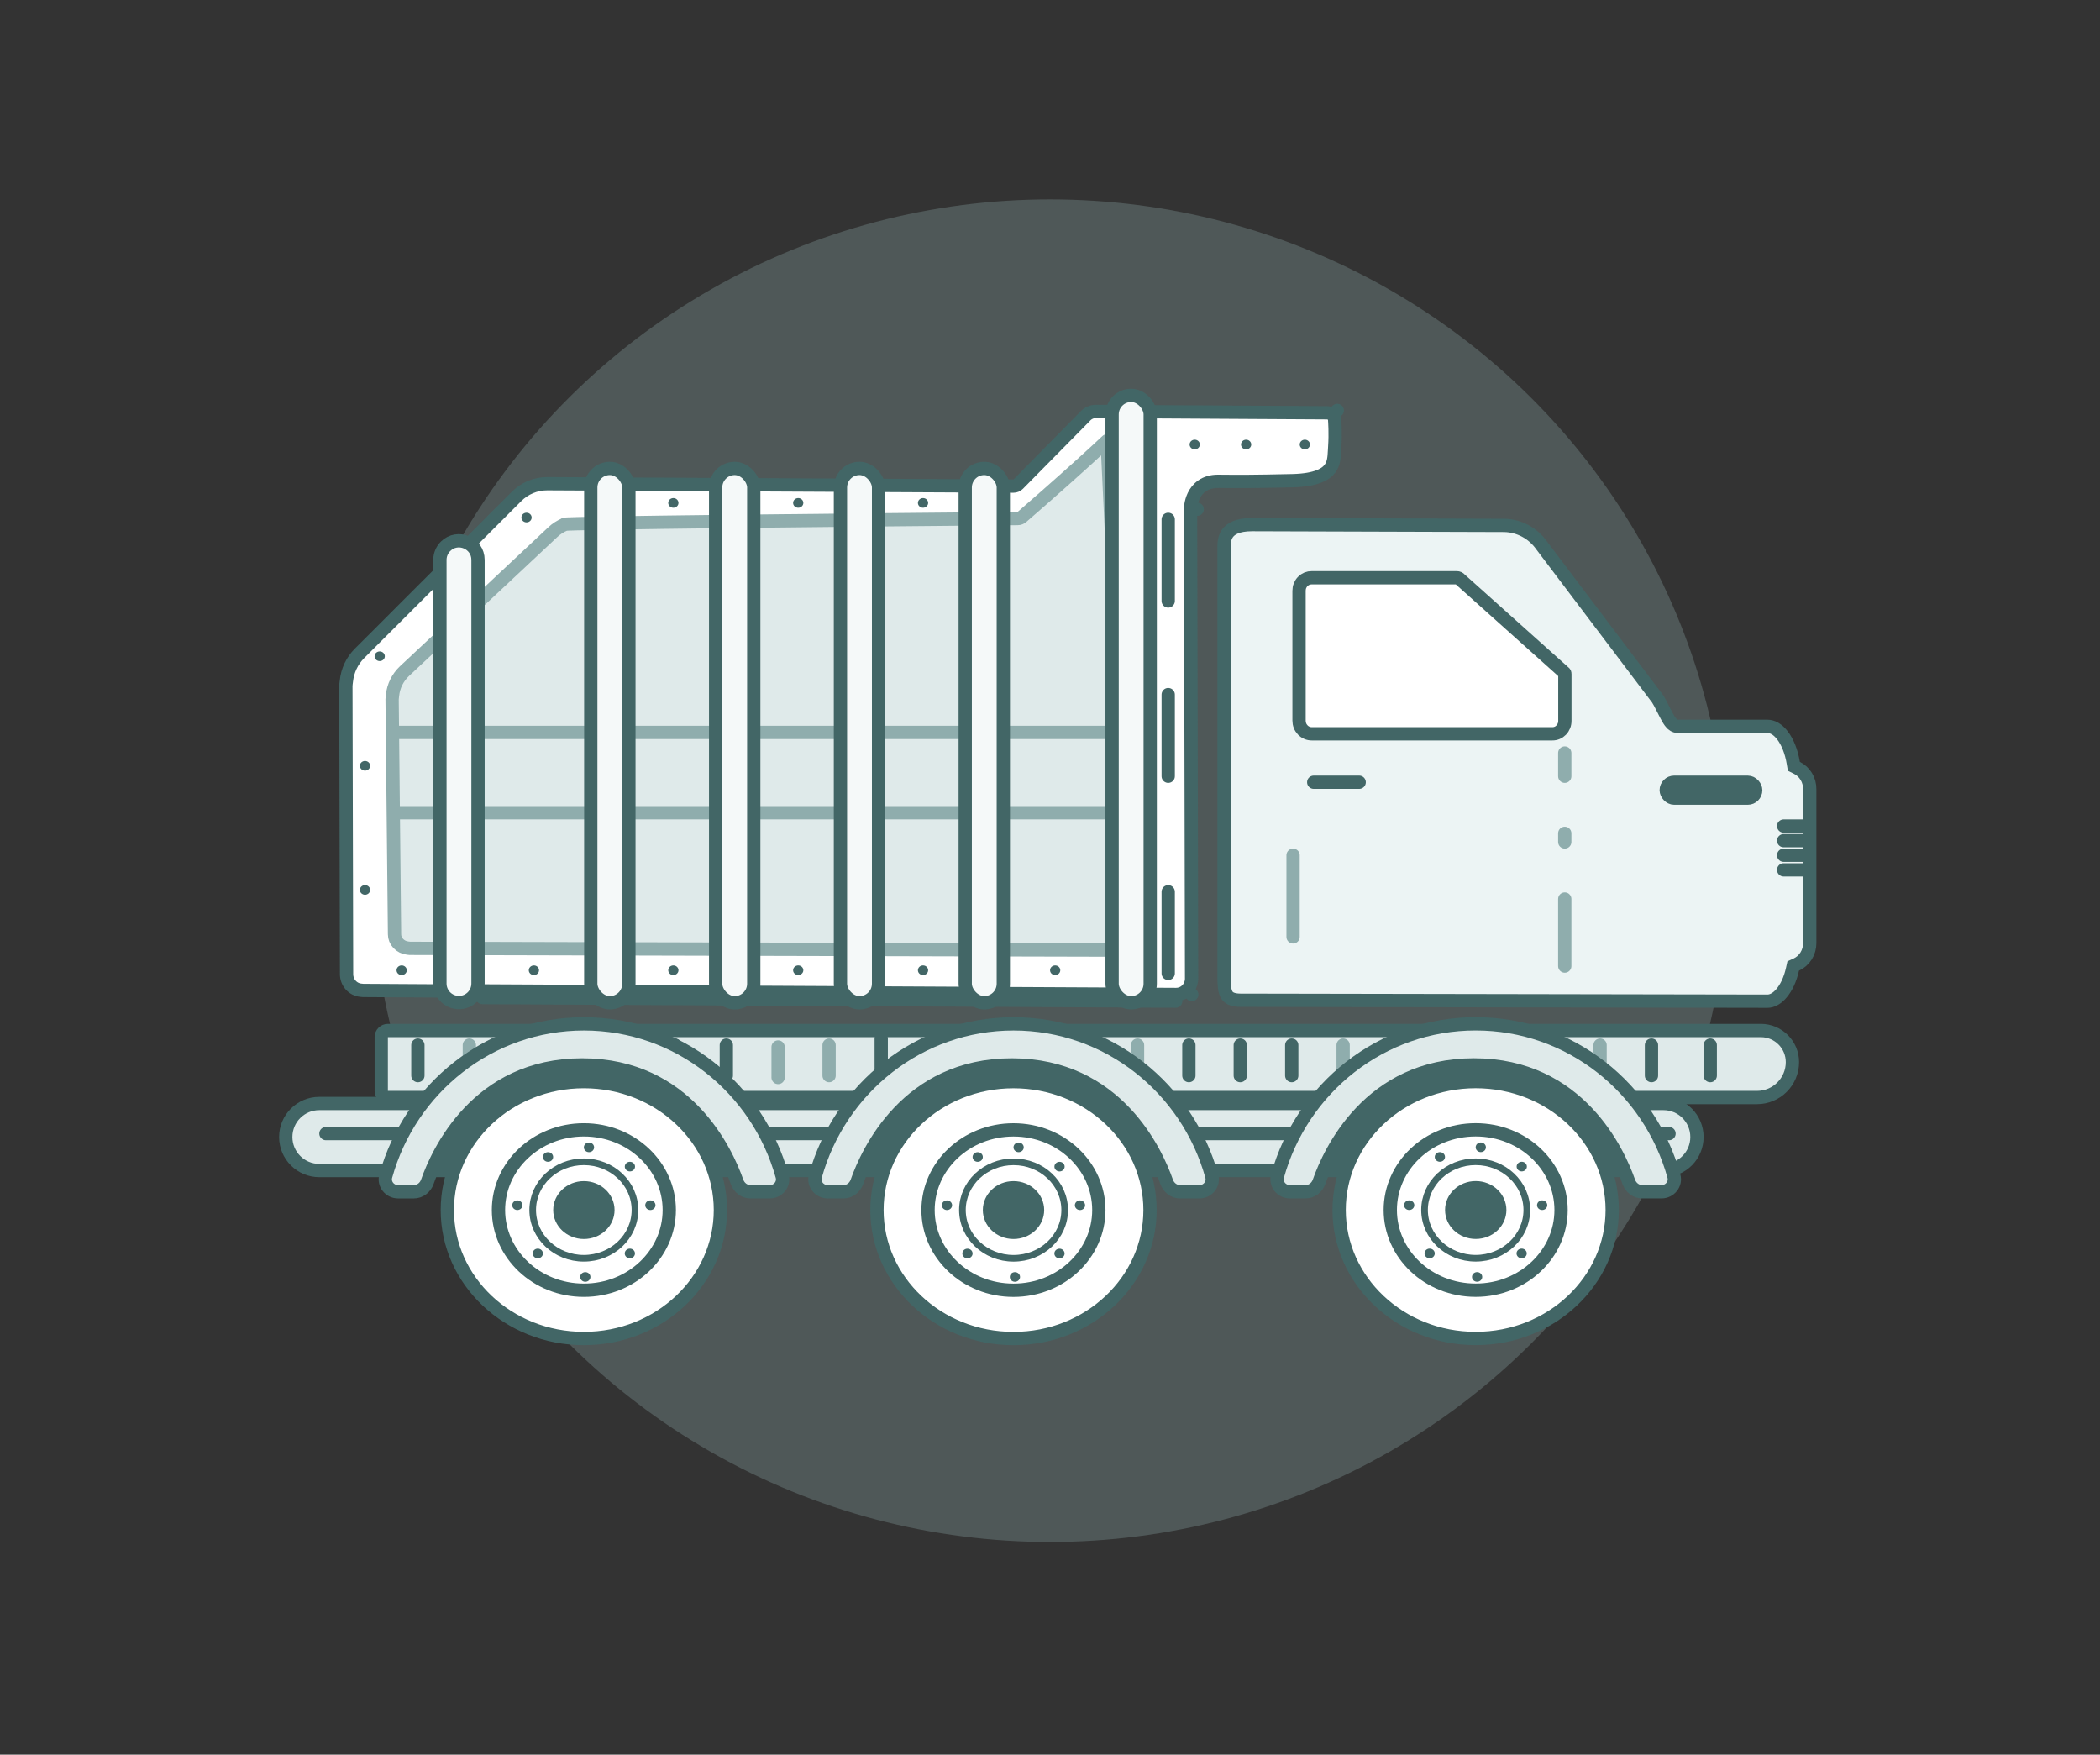 <svg width="158" height="132" viewBox="0 0 158 132" fill="none" xmlns="http://www.w3.org/2000/svg">
<rect x="0" y="0" width="158" height="132" fill="#333333" stroke="none"/>
<ellipse opacity="0.3" cx="79" cy="65.5" rx="51" ry="50.5" fill="#8FADAD"/>
<path d="M24.021 83.014H125.155C126.547 83.014 127.676 84.142 127.676 85.535C127.676 86.927 126.547 88.056 125.155 88.056H24.021C22.629 88.056 21.5 86.927 21.5 85.535C21.5 84.142 22.629 83.014 24.021 83.014Z" fill="#DFEAEA" stroke="#426666"/>
<line x1="24.523" y1="85.277" x2="125.575" y2="85.277" stroke="#426666" stroke-linecap="round" stroke-linejoin="round"/>
<path d="M94.348 75.249H94.347H93.373C92.657 75.249 92.413 75.036 92.294 74.831C92.134 74.557 92.094 74.137 92.094 73.526V41.119C92.094 40.827 92.127 40.428 92.367 40.104C92.587 39.808 93.065 39.465 94.201 39.465C94.202 39.465 94.202 39.465 94.202 39.465L113.183 39.525C113.729 39.535 114.266 39.676 114.752 39.935C115.238 40.195 115.661 40.567 115.985 41.024L115.99 41.03L115.994 41.036L124.572 52.383L124.585 52.4L124.599 52.416C124.669 52.493 124.763 52.639 124.88 52.852C124.974 53.023 125.068 53.21 125.164 53.402C125.184 53.442 125.204 53.482 125.224 53.522C125.336 53.745 125.456 53.978 125.568 54.156C125.624 54.244 125.691 54.341 125.769 54.421C125.824 54.478 125.99 54.642 126.244 54.642H132.981C133.346 54.642 133.744 54.845 134.11 55.321C134.476 55.797 134.776 56.507 134.925 57.397L134.967 57.649L135.196 57.762C135.486 57.906 135.732 58.133 135.904 58.417C136.076 58.702 136.165 59.032 136.161 59.369H136.161V59.375L136.161 70.944L136.161 70.947C136.163 71.292 136.067 71.629 135.886 71.916C135.704 72.204 135.446 72.429 135.144 72.566L134.917 72.67L134.863 72.914C134.693 73.686 134.391 74.306 134.038 74.722C133.685 75.138 133.312 75.317 132.982 75.318C132.982 75.318 132.982 75.318 132.981 75.318L94.348 75.249Z" fill="#ECF4F4" stroke="#426666"/>
<path d="M98.69 43.463L98.69 43.463H98.699H109.596V43.463L109.605 43.463C109.651 43.462 109.697 43.471 109.74 43.491C109.783 43.51 109.822 43.538 109.855 43.576L109.875 43.598L109.897 43.618L117.72 50.622C117.725 50.628 117.729 50.636 117.732 50.644C117.737 50.656 117.739 50.668 117.738 50.681L117.738 50.691V50.701V54.207H117.738L117.738 54.216C117.74 54.347 117.717 54.478 117.669 54.599C117.621 54.721 117.551 54.83 117.462 54.922C117.373 55.013 117.268 55.085 117.153 55.133C117.038 55.181 116.915 55.205 116.792 55.203V55.203H116.786L98.699 55.203L98.696 55.203C98.571 55.204 98.447 55.179 98.331 55.13C98.215 55.081 98.109 55.009 98.019 54.916C97.93 54.824 97.858 54.714 97.81 54.591C97.761 54.469 97.737 54.337 97.738 54.204L97.738 54.204V54.199V44.451H97.738L97.738 44.445C97.737 44.314 97.761 44.183 97.809 44.062C97.858 43.941 97.929 43.832 98.018 43.741C98.108 43.65 98.213 43.579 98.328 43.531C98.444 43.484 98.566 43.461 98.69 43.463Z" fill="white" stroke="#426666"/>
<path d="M26.075 73.286L26.075 73.283L26.023 51.605C26.028 51.493 26.04 51.382 26.057 51.272C26.058 51.263 26.059 51.255 26.06 51.246C26.141 50.453 26.488 49.717 27.041 49.16C27.041 49.16 27.042 49.16 27.042 49.16L38.842 37.367L38.842 37.367L38.845 37.364C39.152 37.052 39.517 36.805 39.919 36.637C40.32 36.47 40.75 36.385 41.184 36.388L41.184 36.388L76.252 36.568C76.386 36.569 76.513 36.516 76.607 36.421L81.636 31.324C81.641 31.319 81.646 31.314 81.65 31.309C81.755 31.194 81.882 31.103 82.022 31.041C82.163 30.98 82.314 30.949 82.466 30.951L82.469 30.951L99.873 31.053C99.873 31.053 99.874 31.053 99.875 31.053C100.017 31.056 100.155 31.116 100.257 31.222L100.615 30.877L100.257 31.222C100.36 31.329 100.42 31.476 100.419 31.63C100.419 31.643 100.42 31.657 100.421 31.671C100.421 31.671 100.421 31.671 100.421 31.671L100.421 31.671L100.421 31.672L100.422 31.679L100.424 31.708C100.425 31.734 100.428 31.773 100.431 31.824C100.436 31.925 100.443 32.072 100.448 32.252C100.457 32.614 100.458 33.103 100.422 33.622C100.416 33.716 100.411 33.809 100.406 33.9C100.38 34.404 100.357 34.847 100.078 35.236C99.779 35.654 99.076 36.116 97.24 36.16C94.216 36.231 92.98 36.22 92.176 36.212C91.972 36.21 91.797 36.208 91.626 36.208C91.147 36.208 90.755 36.333 90.446 36.545C90.141 36.754 89.945 37.028 89.82 37.286C89.695 37.542 89.635 37.792 89.606 37.974C89.591 38.066 89.583 38.144 89.579 38.2C89.577 38.229 89.576 38.252 89.575 38.27L89.575 38.292L89.575 38.299L89.575 38.302L89.575 38.303L89.575 38.303C89.575 38.304 89.575 38.304 90.072 38.309L89.575 38.304L89.575 38.305L90.075 38.309C89.575 38.305 89.575 38.305 89.575 38.306L89.575 38.307L89.575 38.311L89.575 38.33L89.575 38.403L89.576 38.69L89.578 39.778L89.587 43.671L89.614 55.553C89.634 64.243 89.653 73.06 89.653 73.577L89.653 73.577L89.654 73.588C89.657 73.751 89.628 73.913 89.569 74.064C89.51 74.215 89.422 74.351 89.31 74.465L89.668 74.818L89.31 74.465C89.198 74.579 89.066 74.668 88.92 74.728C88.774 74.787 88.619 74.816 88.462 74.813L88.454 74.813L35.607 74.541C35.559 74.541 35.514 74.547 35.47 74.559L27.31 74.51L27.136 74.491L27.133 74.491C26.846 74.461 26.577 74.322 26.381 74.1C26.185 73.878 26.075 73.588 26.075 73.286ZM36.291 75.045L88.457 75.314L35.658 74.56L35.659 74.544L35.842 74.564C36.092 74.592 36.281 74.799 36.291 75.045Z" fill="white" stroke="#426666" stroke-linecap="round" stroke-linejoin="round"/>
<path d="M29.684 70.289L29.501 52.609C29.506 52.513 29.515 52.418 29.53 52.323C29.532 52.314 29.533 52.305 29.534 52.296C29.604 51.611 29.92 50.972 30.433 50.487C30.433 50.487 30.434 50.487 30.434 50.486L41.574 40.049L41.574 40.049L41.577 40.046C41.85 39.786 42.174 39.578 42.532 39.432C42.532 39.432 42.532 39.432 42.532 39.432C42.573 39.429 42.635 39.425 42.72 39.421C42.889 39.414 43.133 39.405 43.446 39.397C44.072 39.38 44.965 39.362 46.07 39.343C48.28 39.305 51.332 39.265 54.779 39.225C61.671 39.145 70.135 39.065 76.571 39.009C76.689 39.008 76.803 38.965 76.891 38.888C79.541 36.587 81.34 34.965 82.478 33.917C82.803 33.617 83.075 33.364 83.297 33.156L85.113 71.478L30.842 71.343L30.679 71.325L30.677 71.325C30.4 71.296 30.146 71.169 29.964 70.975C29.782 70.782 29.685 70.538 29.684 70.291L29.684 70.289ZM42.497 39.435C42.498 39.435 42.499 39.435 42.5 39.435C42.49 39.437 42.487 39.437 42.497 39.435Z" fill="#DFEAEA" stroke="#8FADAD" stroke-linecap="round" stroke-linejoin="round"/>
<path d="M29.184 77.522H132.482C133.795 77.522 134.859 78.586 134.859 79.899C134.859 81.371 133.666 82.564 132.194 82.564H29.184C28.907 82.564 28.684 82.34 28.684 82.064V78.022C28.684 77.745 28.907 77.522 29.184 77.522Z" fill="#DFEAEA" stroke="#426666"/>
<line x1="77.852" y1="78.619" x2="77.852" y2="79.816" stroke="#426666" stroke-linecap="round" stroke-linejoin="round"/>
<line x1="54.648" y1="78.619" x2="54.648" y2="80.915" stroke="#426666" stroke-linecap="round" stroke-linejoin="round"/>
<line x1="101.055" y1="78.619" x2="101.055" y2="80.915" stroke="#8FADAD" stroke-linecap="round" stroke-linejoin="round"/>
<line x1="43.043" y1="78.619" x2="43.043" y2="79.816" stroke="#426666" stroke-linecap="round" stroke-linejoin="round"/>
<line x1="89.449" y1="78.619" x2="89.449" y2="80.915" stroke="#426666" stroke-linecap="round" stroke-linejoin="round"/>
<path d="M66.301 78.119L66.301 80.866" stroke="#426666" stroke-linecap="round" stroke-linejoin="round"/>
<line x1="112.652" y1="78.619" x2="112.652" y2="79.816" stroke="#426666" stroke-linecap="round" stroke-linejoin="round"/>
<line x1="81.719" y1="78.619" x2="81.719" y2="80.366" stroke="#426666" stroke-linecap="round" stroke-linejoin="round"/>
<line x1="58.543" y1="78.762" x2="58.543" y2="81.058" stroke="#8FADAD" stroke-linecap="round" stroke-linejoin="round"/>
<line x1="104.922" y1="78.619" x2="104.922" y2="80.915" stroke="#426666" stroke-linecap="round" stroke-linejoin="round"/>
<line x1="46.91" y1="78.619" x2="46.91" y2="79.816" stroke="#426666" stroke-linecap="round" stroke-linejoin="round"/>
<line x1="93.316" y1="78.619" x2="93.316" y2="80.915" stroke="#426666" stroke-linecap="round" stroke-linejoin="round"/>
<line x1="70.117" y1="78.619" x2="70.117" y2="80.915" stroke="#426666" stroke-linecap="round" stroke-linejoin="round"/>
<line x1="116.52" y1="78.619" x2="116.52" y2="80.366" stroke="#426666" stroke-linecap="round" stroke-linejoin="round"/>
<line x1="39.18" y1="78.619" x2="39.18" y2="80.366" stroke="#426666" stroke-linecap="round" stroke-linejoin="round"/>
<line x1="85.586" y1="78.619" x2="85.586" y2="80.915" stroke="#8FADAD" stroke-linecap="round" stroke-linejoin="round"/>
<line x1="62.379" y1="78.619" x2="62.379" y2="80.915" stroke="#8FADAD" stroke-linecap="round" stroke-linejoin="round"/>
<line x1="108.785" y1="78.619" x2="108.785" y2="79.816" stroke="#426666" stroke-linecap="round" stroke-linejoin="round"/>
<line x1="50.777" y1="78.619" x2="50.777" y2="80.915" stroke="#426666" stroke-linecap="round" stroke-linejoin="round"/>
<line x1="87.894" y1="73.227" x2="87.894" y2="67.085" stroke="#426666" stroke-linecap="round" stroke-linejoin="round"/>
<line x1="87.894" y1="58.395" x2="87.894" y2="52.253" stroke="#426666" stroke-linecap="round" stroke-linejoin="round"/>
<line x1="87.894" y1="45.211" x2="87.894" y2="39.07" stroke="#426666" stroke-linecap="round" stroke-linejoin="round"/>
<line x1="97.289" y1="70.481" x2="97.289" y2="64.339" stroke="#8FADAD" stroke-linecap="round" stroke-linejoin="round"/>
<line x1="117.73" y1="58.395" x2="117.73" y2="56.648" stroke="#8FADAD" stroke-linecap="round" stroke-linejoin="round"/>
<line x1="117.73" y1="72.676" x2="117.73" y2="67.633" stroke="#8FADAD" stroke-linecap="round" stroke-linejoin="round"/>
<line x1="117.73" y1="63.338" x2="117.73" y2="62.69" stroke="#8FADAD" stroke-linecap="round" stroke-linejoin="round"/>
<line x1="97.188" y1="78.619" x2="97.188" y2="80.915" stroke="#426666" stroke-linecap="round" stroke-linejoin="round"/>
<line x1="73.981" y1="78.619" x2="73.981" y2="79.816" stroke="#426666" stroke-linecap="round" stroke-linejoin="round"/>
<line x1="120.387" y1="78.619" x2="120.387" y2="80.915" stroke="#8FADAD" stroke-linecap="round" stroke-linejoin="round"/>
<line x1="124.254" y1="78.619" x2="124.254" y2="80.915" stroke="#426666" stroke-linecap="round" stroke-linejoin="round"/>
<line x1="128.676" y1="78.619" x2="128.676" y2="80.915" stroke="#426666" stroke-linecap="round" stroke-linejoin="round"/>
<line x1="31.441" y1="78.619" x2="31.441" y2="80.915" stroke="#426666" stroke-linecap="round" stroke-linejoin="round"/>
<line x1="35.312" y1="78.619" x2="35.312" y2="80.915" stroke="#8FADAD" stroke-linecap="round" stroke-linejoin="round"/>
<ellipse cx="27.463" cy="66.947" rx="0.385" ry="0.363" fill="#426666"/>
<ellipse cx="30.221" cy="72.99" rx="0.385" ry="0.363" fill="#426666"/>
<ellipse cx="40.17" cy="72.99" rx="0.385" ry="0.363" fill="#426666"/>
<ellipse cx="50.662" cy="72.99" rx="0.385" ry="0.363" fill="#426666"/>
<ellipse cx="60.057" cy="72.99" rx="0.385" ry="0.363" fill="#426666"/>
<ellipse cx="69.447" cy="72.99" rx="0.385" ry="0.363" fill="#426666"/>
<ellipse cx="79.389" cy="72.99" rx="0.385" ry="0.363" fill="#426666"/>
<ellipse cx="39.615" cy="38.933" rx="0.385" ry="0.363" fill="#426666"/>
<ellipse cx="50.662" cy="37.832" rx="0.385" ry="0.363" fill="#426666"/>
<ellipse cx="60.057" cy="37.832" rx="0.385" ry="0.363" fill="#426666"/>
<ellipse cx="69.447" cy="37.832" rx="0.385" ry="0.363" fill="#426666"/>
<ellipse cx="89.889" cy="33.439" rx="0.385" ry="0.363" fill="#426666"/>
<ellipse cx="93.756" cy="33.439" rx="0.385" ry="0.363" fill="#426666"/>
<ellipse cx="98.174" cy="33.439" rx="0.385" ry="0.363" fill="#426666"/>
<ellipse cx="27.463" cy="57.609" rx="0.385" ry="0.363" fill="#426666"/>
<ellipse cx="28.568" cy="49.369" rx="0.385" ry="0.363" fill="#426666"/>
<line x1="29.285" y1="61.141" x2="83.425" y2="61.141" stroke="#8FADAD"/>
<line x1="29.285" y1="55.098" x2="83.425" y2="55.098" stroke="#8FADAD"/>
<rect x="44.449" y="35.238" width="2.867" height="40.199" rx="1.434" fill="#F5F9F9" stroke="#426666"/>
<path d="M35.965 42.118V73.988C35.965 74.78 35.323 75.421 34.531 75.421C33.739 75.421 33.098 74.78 33.098 73.988V42.118C33.098 41.736 33.25 41.371 33.52 41.102C34.425 40.202 35.965 40.843 35.965 42.118Z" fill="#F5F9F9" stroke="#426666"/>
<rect x="53.844" y="35.238" width="2.867" height="40.199" rx="1.434" fill="#F5F9F9" stroke="#426666"/>
<rect x="63.234" y="35.238" width="2.867" height="40.199" rx="1.434" fill="#F5F9F9" stroke="#426666"/>
<rect x="72.621" y="35.238" width="2.867" height="40.199" rx="1.434" fill="#F5F9F9" stroke="#426666"/>
<rect x="83.672" y="29.744" width="2.867" height="45.693" rx="1.434" fill="#F5F9F9" stroke="#426666"/>
<rect x="125.363" y="58.846" width="6.734" height="1.197" rx="0.599" fill="#426666" stroke="#426666"/>
<line x1="135.961" y1="62.141" x2="134.199" y2="62.141" stroke="#426666" stroke-linecap="round" stroke-linejoin="round"/>
<line x1="135.961" y1="63.24" x2="134.199" y2="63.24" stroke="#426666" stroke-linecap="round" stroke-linejoin="round"/>
<line x1="102.262" y1="58.846" x2="98.842" y2="58.846" stroke="#426666" stroke-linecap="round" stroke-linejoin="round"/>
<line x1="135.961" y1="64.338" x2="134.199" y2="64.338" stroke="#426666" stroke-linecap="round" stroke-linejoin="round"/>
<line x1="135.961" y1="65.438" x2="134.199" y2="65.438" stroke="#426666" stroke-linecap="round" stroke-linejoin="round"/>
<path d="M34.234 80.732L44.061 79.014L53.132 80.732L55.778 88.034H32.344L34.234 80.732Z" fill="#426666"/>
<path d="M54.202 91.03C54.202 96.339 49.63 100.692 43.929 100.692C38.228 100.692 33.656 96.339 33.656 91.03C33.656 85.72 38.228 81.367 43.929 81.367C49.63 81.367 54.202 85.72 54.202 91.03Z" fill="white" stroke="#426666"/>
<path d="M50.355 91.029C50.355 94.334 47.506 97.062 43.929 97.062C40.353 97.062 37.504 94.334 37.504 91.029C37.504 87.724 40.353 84.996 43.929 84.996C47.506 84.996 50.355 87.724 50.355 91.029Z" stroke="#426666"/>
<ellipse cx="43.926" cy="91.028" rx="3.847" ry="3.629" stroke="#426666" stroke-width="0.5"/>
<ellipse cx="43.93" cy="91.031" rx="2.308" ry="2.178" fill="#426666"/>
<ellipse cx="41.232" cy="87.037" rx="0.385" ry="0.363" fill="#426666"/>
<ellipse cx="44.314" cy="86.312" rx="0.385" ry="0.363" fill="#426666"/>
<ellipse cx="47.393" cy="87.761" rx="0.385" ry="0.363" fill="#426666"/>
<ellipse cx="48.932" cy="90.666" rx="0.385" ry="0.363" fill="#426666"/>
<ellipse cx="38.924" cy="90.666" rx="0.385" ry="0.363" fill="#426666"/>
<ellipse cx="47.389" cy="94.295" rx="0.385" ry="0.363" transform="rotate(180 47.389 94.295)" fill="#426666"/>
<ellipse cx="40.463" cy="94.295" rx="0.385" ry="0.363" transform="rotate(180 40.463 94.295)" fill="#426666"/>
<ellipse cx="44.037" cy="96.063" rx="0.385" ry="0.363" transform="rotate(180 44.037 96.063)" fill="#426666"/>
<path d="M43.935 77.022C36.838 77.022 30.855 81.865 29.022 88.473C28.854 89.08 29.328 89.656 29.957 89.656H31.134C31.593 89.656 31.995 89.348 32.148 88.915C32.935 86.672 35.914 80.11 43.801 80.11C51.689 80.11 54.667 86.672 55.455 88.915C55.608 89.348 56.01 89.656 56.469 89.656H57.912C58.541 89.656 59.016 89.08 58.847 88.473C57.014 81.865 51.032 77.022 43.935 77.022Z" fill="#DFEAEA" stroke="#426666" stroke-linecap="round" stroke-linejoin="round"/>
<path d="M66.558 80.732L76.385 79.014L85.456 80.732L88.102 88.034H64.668L66.558 80.732Z" fill="#426666"/>
<path d="M86.526 91.032C86.526 96.341 81.955 100.694 76.253 100.694C70.552 100.694 65.981 96.341 65.981 91.032C65.981 85.722 70.552 81.369 76.253 81.369C81.955 81.369 86.526 85.722 86.526 91.032Z" fill="white" stroke="#426666"/>
<path d="M82.675 91.031C82.675 94.336 79.826 97.064 76.25 97.064C72.673 97.064 69.824 94.336 69.824 91.031C69.824 87.726 72.673 84.998 76.25 84.998C79.826 84.998 82.675 87.726 82.675 91.031Z" stroke="#426666"/>
<ellipse cx="76.258" cy="91.03" rx="3.847" ry="3.629" stroke="#426666" stroke-width="0.5"/>
<ellipse cx="76.254" cy="91.031" rx="2.308" ry="2.178" fill="#426666"/>
<ellipse cx="73.561" cy="87.039" rx="0.385" ry="0.363" fill="#426666"/>
<ellipse cx="76.639" cy="86.312" rx="0.385" ry="0.363" fill="#426666"/>
<ellipse cx="79.717" cy="87.763" rx="0.385" ry="0.363" fill="#426666"/>
<ellipse cx="81.256" cy="90.668" rx="0.385" ry="0.363" fill="#426666"/>
<ellipse cx="71.248" cy="90.668" rx="0.385" ry="0.363" fill="#426666"/>
<ellipse cx="79.713" cy="94.299" rx="0.385" ry="0.363" transform="rotate(180 79.713 94.299)" fill="#426666"/>
<ellipse cx="72.791" cy="94.299" rx="0.385" ry="0.363" transform="rotate(180 72.791 94.299)" fill="#426666"/>
<ellipse cx="76.361" cy="96.063" rx="0.385" ry="0.363" transform="rotate(180 76.361 96.063)" fill="#426666"/>
<path d="M76.259 77.022C69.162 77.022 63.18 81.865 61.346 88.473C61.178 89.08 61.652 89.656 62.282 89.656H63.458C63.918 89.656 64.32 89.348 64.472 88.915C65.26 86.672 68.239 80.11 76.126 80.11C84.013 80.11 86.992 86.672 87.779 88.915C87.932 89.348 88.334 89.656 88.793 89.656H90.236C90.866 89.656 91.34 89.08 91.172 88.473C89.338 81.865 83.356 77.022 76.259 77.022Z" fill="#DFEAEA" stroke="#426666" stroke-linecap="round" stroke-linejoin="round"/>
<path d="M101.327 80.73L111.155 79.012L120.226 80.73L122.872 88.032H99.438L101.327 80.73Z" fill="#426666"/>
<path d="M121.3 91.028C121.3 96.337 116.728 100.69 111.027 100.69C105.325 100.69 100.754 96.337 100.754 91.028C100.754 85.718 105.325 81.365 111.027 81.365C116.728 81.365 121.3 85.718 121.3 91.028Z" fill="white" stroke="#426666"/>
<path d="M117.452 91.027C117.452 94.332 114.603 97.06 111.027 97.06C107.45 97.06 104.602 94.332 104.602 91.027C104.602 87.722 107.45 84.994 111.027 84.994C114.603 84.994 117.452 87.722 117.452 91.027Z" stroke="#426666"/>
<ellipse cx="111.027" cy="91.026" rx="3.847" ry="3.629" stroke="#426666" stroke-width="0.5"/>
<ellipse cx="111.031" cy="91.027" rx="2.308" ry="2.178" fill="#426666"/>
<ellipse cx="108.334" cy="87.035" rx="0.385" ry="0.363" fill="#426666"/>
<ellipse cx="111.412" cy="86.308" rx="0.385" ry="0.363" fill="#426666"/>
<ellipse cx="114.494" cy="87.759" rx="0.385" ry="0.363" fill="#426666"/>
<ellipse cx="116.029" cy="90.664" rx="0.385" ry="0.363" fill="#426666"/>
<ellipse cx="106.025" cy="90.664" rx="0.385" ry="0.363" fill="#426666"/>
<ellipse cx="114.486" cy="94.293" rx="0.385" ry="0.363" transform="rotate(180 114.486 94.293)" fill="#426666"/>
<ellipse cx="107.564" cy="94.293" rx="0.385" ry="0.363" transform="rotate(180 107.564 94.293)" fill="#426666"/>
<ellipse cx="111.135" cy="96.061" rx="0.385" ry="0.363" transform="rotate(180 111.135 96.061)" fill="#426666"/>
<path d="M111.028 77.019C103.931 77.019 97.949 81.863 96.116 88.471C95.947 89.078 96.422 89.654 97.051 89.654H98.228C98.687 89.654 99.089 89.346 99.241 88.913C100.029 86.67 103.008 80.108 110.895 80.108C118.782 80.108 121.761 86.67 122.549 88.913C122.701 89.346 123.103 89.654 123.563 89.654H125.006C125.635 89.654 126.109 89.078 125.941 88.471C124.108 81.863 118.125 77.019 111.028 77.019Z" fill="#DFEAEA" stroke="#426666" stroke-linecap="round" stroke-linejoin="round"/>
</svg>
